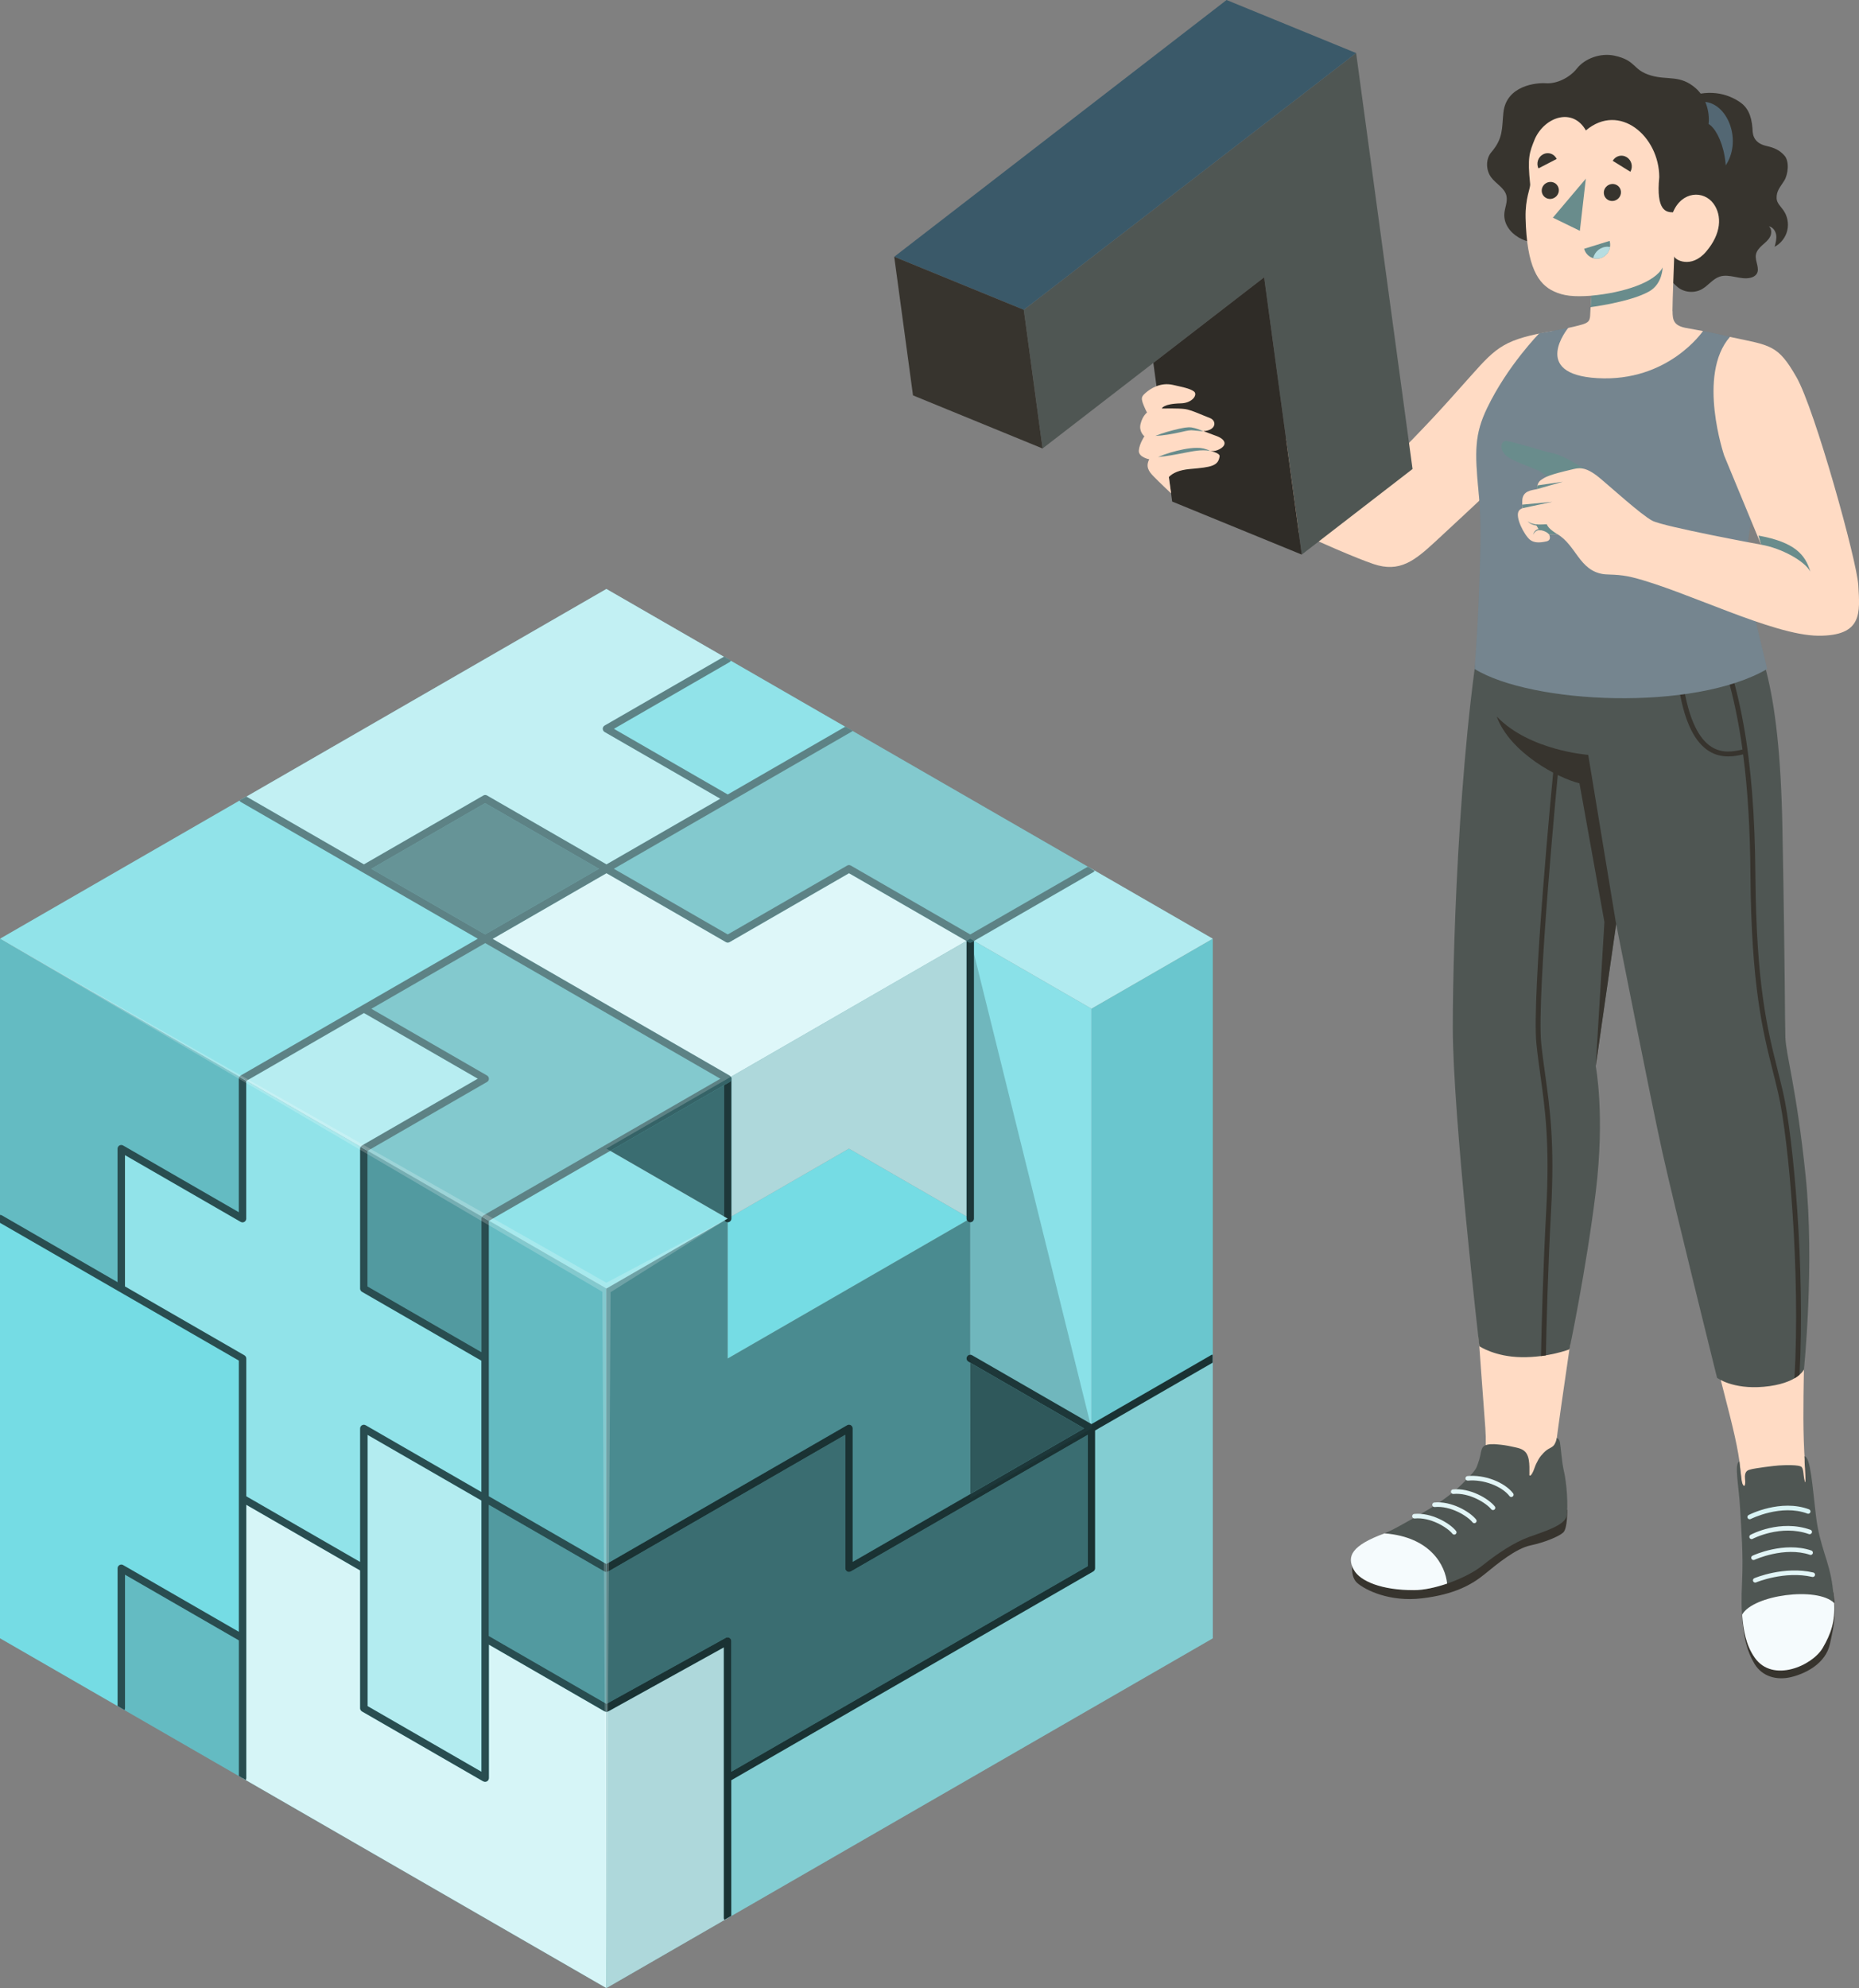 <svg xmlns="http://www.w3.org/2000/svg" width="260" height="278" viewBox="0 0 260 278" fill="none"><rect x="0" y="0" width="260" height="278" fill="#808080" stroke="none"/><g clip-path="url(#clip0_1766_743)"><path d="M84.81 278V238.873L67.851 229.091V248.655L50.885 238.873V219.31L33.926 209.528V248.655L84.81 278Z" fill="#75DCE4"></path><path opacity="0.7" d="M84.81 278V238.873L67.851 229.091V248.655L50.885 238.873V219.31L33.926 209.528V248.655L84.81 278Z" fill="white"></path><path d="M84.809 278L101.774 268.218V229.091L84.809 238.873V278Z" fill="#75DCE4"></path><path opacity="0.55" d="M84.809 278L101.774 268.218V229.091L84.809 238.873V278Z" fill="white"></path><path d="M33.926 248.655V229.091L16.967 219.31V238.873L33.926 248.655Z" fill="#75DCE4"></path><path opacity="0.15" d="M33.926 248.655V229.091L16.967 219.31V238.873L33.926 248.655Z" fill="black"></path><path d="M16.966 238.873L0 229.091V170.394L33.925 189.965V229.091L16.966 219.31V238.873Z" fill="#75DCE4"></path><path d="M84.809 238.873V219.31L67.85 209.528V229.092L84.809 238.873Z" fill="#75DCE4"></path><path opacity="0.3" d="M84.809 238.873V219.31L67.85 209.528V229.092L84.809 238.873Z" fill="black"></path><path d="M84.809 219.31L118.734 199.746V219.31L152.658 199.746V219.31L101.774 248.655V229.091L84.809 238.873V219.31Z" fill="#75DCE4"></path><path opacity="0.45" d="M84.809 219.31L118.734 199.746V219.31L152.658 199.746V219.31L101.774 248.655V229.091L84.809 238.873V219.31Z" fill="black"></path><path d="M152.659 199.746L169.618 189.965L169.625 229.091L101.775 268.218V248.655L152.659 219.31V199.746Z" fill="#75DCE4"></path><path opacity="0.2" d="M152.659 199.746L169.618 189.965L169.625 229.091L101.775 268.218V248.655L152.659 219.31V199.746Z" fill="white"></path><path d="M135.699 209.528V170.394L101.774 189.965V170.394L84.809 180.183V219.31L118.734 199.746V219.31L135.699 209.528Z" fill="#75DCE4"></path><path opacity="0.3" d="M135.699 209.528V170.394L101.774 189.965V170.394L84.809 180.183V219.31L118.734 199.746V219.31L135.699 209.528Z" fill="black"></path><path d="M84.809 180.183L67.85 170.394V209.528L84.809 219.31V180.183Z" fill="#75DCE4"></path><path opacity="0.15" d="M84.809 180.183L67.85 170.394V209.528L84.809 219.31V180.183Z" fill="black"></path><path d="M101.775 170.394L84.809 180.183L67.85 170.394L84.809 160.613L101.775 170.394Z" fill="#75DCE4"></path><path d="M135.7 170.394L118.734 160.613L101.775 170.394V189.965L135.7 170.394Z" fill="#75DCE4"></path><path d="M50.884 219.31V199.746L67.85 209.528V189.964L50.884 180.183V160.613L33.925 150.831V170.394L16.959 160.613V180.183L33.925 189.964V209.528L50.884 219.31Z" fill="#75DCE4"></path><path opacity="0.2" d="M50.884 219.31V199.746L67.85 209.528V189.964L50.884 180.183V160.613L33.925 150.831V170.394L16.959 160.613V180.183L33.925 189.964V209.528L50.884 219.31Z" fill="white"></path><path d="M50.885 160.612L67.851 150.831L50.885 141.049L33.926 150.831L50.885 160.612Z" fill="#75DCE4"></path><path opacity="0.35" d="M50.885 160.612L67.851 150.831L50.885 141.049L33.926 150.831L50.885 160.612Z" fill="white"></path><path d="M50.885 199.746L67.851 209.528V248.655L50.885 238.873V199.746Z" fill="#75DCE4"></path><path opacity="0.45" d="M50.885 199.746L67.851 209.528V248.655L50.885 238.873V199.746Z" fill="white"></path><path d="M152.66 199.746V141.049L169.619 131.268V189.965L152.66 199.746Z" fill="#75DCE4"></path><path d="M152.659 141.049L135.7 131.268L135.693 189.965L152.659 199.746V141.049Z" fill="#75DCE4"></path><path opacity="0.15" d="M152.659 141.049L135.7 131.268L135.693 189.965L152.659 199.746V141.049Z" fill="white"></path><path d="M169.619 131.268L152.66 121.486L135.701 131.268L152.66 141.049L169.619 131.268Z" fill="#75DCE4"></path><path opacity="0.3" d="M169.619 131.268L152.66 121.486L135.701 131.268L152.66 141.049L169.619 131.268Z" fill="white"></path><path d="M135.7 209.528L152.659 199.746L135.693 189.965L135.7 209.528Z" fill="#75DCE4"></path><path opacity="0.6" d="M135.7 209.528L152.659 199.746L135.693 189.965L135.7 209.528Z" fill="black"></path><path d="M50.885 160.612L67.851 170.394L101.776 150.831L67.851 131.267L50.885 141.049L67.851 150.831L50.885 160.612Z" fill="#75DCE4"></path><path opacity="0.15" d="M50.885 160.612L67.851 170.394L101.776 150.831L67.851 131.267L50.885 141.049L67.851 150.831L50.885 160.612Z" fill="black"></path><path d="M50.885 160.613L67.851 170.394V189.965L50.885 180.183V160.613Z" fill="#75DCE4"></path><path opacity="0.3" d="M50.885 160.613L67.851 170.394V189.965L50.885 180.183V160.613Z" fill="black"></path><path d="M101.776 170.394V150.831L84.811 160.613L101.776 170.394Z" fill="#75DCE4"></path><path opacity="0.45" d="M101.776 170.394V150.831L84.811 160.613L101.776 170.394Z" fill="black"></path><path d="M101.775 150.831L135.7 131.267V170.394L118.734 160.612L101.775 170.394V150.831Z" fill="#75DCE4"></path><path opacity="0.55" d="M101.775 150.831L135.7 131.267V170.394L118.734 160.612L101.775 170.394V150.831Z" fill="white"></path><path d="M135.699 131.268L118.734 121.486L101.775 131.268L84.809 121.486L67.85 131.268L101.775 150.831L135.699 131.268Z" fill="#75DCE4"></path><path opacity="0.7" d="M135.699 131.268L118.734 121.486L101.775 131.268L84.809 121.486L67.85 131.268L101.775 150.831L135.699 131.268Z" fill="white"></path><path opacity="0.1" d="M152.658 199.746L135.699 131.267L84.809 160.612L101.774 170.394L118.734 160.612L135.699 170.394L135.693 189.964L152.658 199.746Z" fill="black"></path><path opacity="0.1" d="M135.7 131.267L135.693 189.964L152.659 199.746L135.7 131.267Z" fill="black"></path><path d="M67.85 131.268L33.925 111.704L0 131.268L33.925 150.831L67.85 131.268Z" fill="#75DCE4"></path><path d="M0 131.267V170.394L16.959 180.183V160.612L33.925 170.394V150.831L0 131.267Z" fill="#75DCE4"></path><path opacity="0.15" d="M0 131.267V170.394L16.959 180.183V160.612L33.925 170.394V150.831L0 131.267Z" fill="black"></path><path d="M84.81 121.486L67.851 111.704L50.885 121.486L67.851 131.268L84.81 121.486Z" fill="#75DCE4"></path><path opacity="0.45" d="M84.81 121.486L67.851 111.704L50.885 121.486L67.851 131.268L84.81 121.486Z" fill="black"></path><path d="M84.81 121.486L101.776 111.704L84.81 101.922L101.776 92.141L84.81 82.359L33.926 111.704L50.885 121.486L67.851 111.704L84.81 121.486Z" fill="#75DCE4"></path><path opacity="0.45" d="M84.81 121.486L101.776 111.704L84.81 101.922L101.776 92.141L84.81 82.359L33.926 111.704L50.885 121.486L67.851 111.704L84.81 121.486Z" fill="white"></path><path d="M118.734 101.922L84.809 121.486L101.774 131.267L118.734 121.486L135.699 131.267L152.658 121.486L118.734 101.922Z" fill="#75DCE4"></path><path opacity="0.15" d="M118.734 101.922L84.809 121.486L101.774 131.267L118.734 121.486L135.699 131.267L152.658 121.486L118.734 101.922Z" fill="black"></path><path d="M101.774 92.141L84.809 101.922L101.774 111.704L118.734 101.922L101.774 92.141Z" fill="#75DCE4"></path><path d="M135.699 170.92C135.987 170.92 136.219 170.688 136.219 170.401V131.274C136.219 131.179 136.185 131.097 136.144 131.015L135.18 131.575V170.401C135.18 170.688 135.412 170.92 135.699 170.92ZM169.358 189.507L152.658 199.138L135.959 189.507C135.713 189.363 135.392 189.445 135.248 189.698C135.104 189.951 135.187 190.265 135.44 190.408L151.619 199.739L119.26 218.401V199.739C119.26 199.555 119.158 199.384 119 199.289C118.836 199.193 118.638 199.193 118.481 199.289L84.815 218.702V219.815C84.904 219.815 84.993 219.801 85.075 219.754L118.214 200.641V219.303C118.214 219.487 118.316 219.658 118.474 219.754C118.638 219.849 118.836 219.849 118.993 219.754L152.132 200.641V219.002L102.287 247.746V229.481C102.287 229.296 102.192 229.125 102.028 229.03C101.87 228.934 101.672 228.934 101.508 229.023L84.795 238.272V239.385C84.884 239.385 84.966 239.372 85.048 239.324L101.234 230.362V268.211C101.234 268.307 101.268 268.389 101.309 268.464L102.274 267.904V248.942L152.898 219.747C153.062 219.651 153.158 219.48 153.158 219.296V200.033L169.597 190.552V189.438C169.508 189.438 169.419 189.452 169.337 189.5L169.358 189.507ZM101.33 170.654C101.419 170.811 101.583 170.92 101.774 170.92C102.062 170.92 102.294 170.688 102.294 170.401V150.838C102.294 150.742 102.26 150.66 102.219 150.578L101.255 151.138V170.1L101.774 170.401L101.33 170.661V170.654Z" fill="#75DCE4"></path><path opacity="0.75" d="M135.699 170.92C135.987 170.92 136.219 170.688 136.219 170.401V131.274C136.219 131.179 136.185 131.097 136.144 131.015L135.18 131.575V170.401C135.18 170.688 135.412 170.92 135.699 170.92ZM169.358 189.507L152.658 199.138L135.959 189.507C135.713 189.363 135.392 189.445 135.248 189.698C135.104 189.951 135.187 190.265 135.44 190.408L151.619 199.739L119.26 218.401V199.739C119.26 199.555 119.158 199.384 119 199.289C118.836 199.193 118.638 199.193 118.481 199.289L84.815 218.702V219.815C84.904 219.815 84.993 219.801 85.075 219.754L118.214 200.641V219.303C118.214 219.487 118.316 219.658 118.474 219.754C118.638 219.849 118.836 219.849 118.993 219.754L152.132 200.641V219.002L102.287 247.746V229.481C102.287 229.296 102.192 229.125 102.028 229.03C101.87 228.934 101.672 228.934 101.508 229.023L84.795 238.272V239.385C84.884 239.385 84.966 239.372 85.048 239.324L101.234 230.362V268.211C101.234 268.307 101.268 268.389 101.309 268.464L102.274 267.904V248.942L152.898 219.747C153.062 219.651 153.158 219.48 153.158 219.296V200.033L169.597 190.552V189.438C169.508 189.438 169.419 189.452 169.337 189.5L169.358 189.507ZM101.33 170.654C101.419 170.811 101.583 170.92 101.774 170.92C102.062 170.92 102.294 170.688 102.294 170.401V150.838C102.294 150.742 102.26 150.66 102.219 150.578L101.255 151.138V170.1L101.774 170.401L101.33 170.661V170.654Z" fill="black"></path><path d="M68.37 228.791V210.43L84.549 219.76C84.631 219.808 84.72 219.822 84.809 219.822V218.709L68.37 209.227V189.971V170.709L67.398 170.148C67.351 170.224 67.323 170.312 67.323 170.408V189.07L51.404 179.889V160.927L50.44 160.367C50.392 160.442 50.364 160.531 50.364 160.626V180.19C50.364 180.374 50.467 180.545 50.624 180.641L67.323 190.272V208.633L51.144 199.302C50.98 199.207 50.781 199.207 50.624 199.302C50.46 199.398 50.364 199.569 50.364 199.753V218.415L34.445 209.234V189.971C34.445 189.787 34.342 189.616 34.185 189.521L17.479 179.889V161.528L33.658 170.859C33.822 170.954 34.021 170.954 34.178 170.859C34.342 170.763 34.438 170.592 34.438 170.408V151.145L33.474 150.585C33.433 150.66 33.398 150.749 33.398 150.845V169.506L17.219 160.175C17.055 160.08 16.857 160.08 16.699 160.175C16.535 160.271 16.439 160.442 16.439 160.626V179.288L0.26 169.943C0.178 169.896 0.089 169.882 0 169.882V170.995L33.405 190.258V228.183L17.226 218.852C17.062 218.756 16.863 218.756 16.706 218.852C16.542 218.948 16.446 219.118 16.446 219.303V238.566L17.41 239.126C17.458 239.051 17.486 238.962 17.486 238.866V220.204L33.405 229.385V248.347L34.369 248.908C34.417 248.832 34.445 248.744 34.445 248.648V210.423L50.364 219.603V238.436V238.866C50.364 239.051 50.467 239.221 50.624 239.317L67.583 249.099C67.583 249.099 67.604 249.099 67.611 249.099C67.679 249.133 67.754 249.16 67.843 249.16H67.857C67.939 249.16 68.014 249.133 68.089 249.099C68.096 249.099 68.11 249.099 68.117 249.099C68.13 249.092 68.137 249.078 68.151 249.065C68.199 249.03 68.246 248.99 68.281 248.935C68.294 248.914 68.308 248.901 68.315 248.88C68.349 248.812 68.376 248.73 68.376 248.641V229.979L84.556 239.31C84.638 239.358 84.727 239.372 84.816 239.372V238.258L68.376 228.777L68.37 228.791ZM67.33 247.753L51.41 238.573V219.31V200.648L67.33 209.829V246.92V247.753Z" fill="#75DCE4"></path><path opacity="0.65" d="M68.37 228.791V210.43L84.549 219.76C84.631 219.808 84.72 219.822 84.809 219.822V218.709L68.37 209.227V189.971V170.709L67.398 170.148C67.351 170.224 67.323 170.312 67.323 170.408V189.07L51.404 179.889V160.927L50.44 160.367C50.392 160.442 50.364 160.531 50.364 160.626V180.19C50.364 180.374 50.467 180.545 50.624 180.641L67.323 190.272V208.633L51.144 199.302C50.98 199.207 50.781 199.207 50.624 199.302C50.46 199.398 50.364 199.569 50.364 199.753V218.415L34.445 209.234V189.971C34.445 189.787 34.342 189.616 34.185 189.521L17.479 179.889V161.528L33.658 170.859C33.822 170.954 34.021 170.954 34.178 170.859C34.342 170.763 34.438 170.592 34.438 170.408V151.145L33.474 150.585C33.433 150.66 33.398 150.749 33.398 150.845V169.506L17.219 160.175C17.055 160.08 16.857 160.08 16.699 160.175C16.535 160.271 16.439 160.442 16.439 160.626V179.288L0.26 169.943C0.178 169.896 0.089 169.882 0 169.882V170.995L33.405 190.258V228.183L17.226 218.852C17.062 218.756 16.863 218.756 16.706 218.852C16.542 218.948 16.446 219.118 16.446 219.303V238.566L17.41 239.126C17.458 239.051 17.486 238.962 17.486 238.866V220.204L33.405 229.385V248.347L34.369 248.908C34.417 248.832 34.445 248.744 34.445 248.648V210.423L50.364 219.603V238.436V238.866C50.364 239.051 50.467 239.221 50.624 239.317L67.583 249.099C67.583 249.099 67.604 249.099 67.611 249.099C67.679 249.133 67.754 249.16 67.843 249.16H67.857C67.939 249.16 68.014 249.133 68.089 249.099C68.096 249.099 68.11 249.099 68.117 249.099C68.13 249.092 68.137 249.078 68.151 249.065C68.199 249.03 68.246 248.99 68.281 248.935C68.294 248.914 68.308 248.901 68.315 248.88C68.349 248.812 68.376 248.73 68.376 248.641V229.979L84.556 239.31C84.638 239.358 84.727 239.372 84.816 239.372V238.258L68.376 228.777L68.37 228.791ZM67.33 247.753L51.41 238.573V219.31V200.648L67.33 209.829V246.92V247.753Z" fill="black"></path><path d="M152.146 121.192L135.7 130.666L119.001 121.035C118.836 120.939 118.638 120.939 118.481 121.035L101.782 130.666L85.862 121.486L102.042 112.155L119.274 102.223L118.221 101.615L101.782 111.096L85.862 101.916L102.042 92.585C102.124 92.537 102.178 92.469 102.226 92.386L101.262 91.826L84.563 101.458C84.399 101.553 84.303 101.724 84.303 101.909C84.303 102.093 84.406 102.264 84.563 102.36L100.742 111.69L84.823 120.871L68.123 111.24C67.959 111.144 67.761 111.144 67.604 111.24L50.898 120.871L34.458 111.39L33.494 111.95C33.535 112.025 33.597 112.1 33.679 112.148L49.913 121.513L66.824 131.267L50.645 140.598L33.686 150.38C33.604 150.428 33.549 150.496 33.501 150.578L34.465 151.138L50.904 141.657L66.824 150.838L50.645 160.169C50.563 160.216 50.508 160.285 50.46 160.367L51.424 160.927L68.123 151.295C68.287 151.2 68.383 151.029 68.383 150.845C68.383 150.66 68.281 150.489 68.123 150.394L51.944 141.063L67.864 131.882L100.742 150.845L67.604 169.957C67.522 170.005 67.467 170.073 67.419 170.155L68.383 170.715L102.042 151.302C102.042 151.302 102.055 151.289 102.062 151.282C102.089 151.261 102.117 151.234 102.144 151.213C102.171 151.186 102.192 151.166 102.212 151.138C102.212 151.131 102.226 151.125 102.233 151.111C102.247 151.09 102.247 151.07 102.254 151.049C102.267 151.015 102.281 150.988 102.288 150.947C102.288 150.913 102.295 150.879 102.295 150.851C102.295 150.817 102.295 150.783 102.288 150.756C102.288 150.722 102.267 150.687 102.254 150.653C102.247 150.633 102.247 150.612 102.233 150.592C102.233 150.585 102.219 150.578 102.212 150.564C102.192 150.537 102.171 150.51 102.144 150.489C102.117 150.462 102.096 150.442 102.062 150.421C102.055 150.421 102.048 150.407 102.042 150.401L68.903 131.288L84.823 122.107L101.522 131.739C101.686 131.834 101.884 131.834 102.042 131.739L118.741 122.107L135.44 131.739C135.501 131.773 135.57 131.787 135.638 131.793C135.659 131.793 135.679 131.807 135.693 131.807C135.713 131.807 135.734 131.793 135.748 131.793C135.816 131.787 135.884 131.773 135.946 131.739L152.905 121.957C152.987 121.909 153.049 121.841 153.096 121.766L152.132 121.206L152.146 121.192ZM67.85 130.666L51.93 121.486L67.85 112.305L83.769 121.486L67.85 130.666Z" fill="#75DCE4"></path><path opacity="0.55" d="M152.146 121.192L135.7 130.666L119.001 121.035C118.836 120.939 118.638 120.939 118.481 121.035L101.782 130.666L85.862 121.486L102.042 112.155L119.274 102.223L118.221 101.615L101.782 111.096L85.862 101.916L102.042 92.585C102.124 92.537 102.178 92.469 102.226 92.386L101.262 91.826L84.563 101.458C84.399 101.553 84.303 101.724 84.303 101.909C84.303 102.093 84.406 102.264 84.563 102.36L100.742 111.69L84.823 120.871L68.123 111.24C67.959 111.144 67.761 111.144 67.604 111.24L50.898 120.871L34.458 111.39L33.494 111.95C33.535 112.025 33.597 112.1 33.679 112.148L49.913 121.513L66.824 131.267L50.645 140.598L33.686 150.38C33.604 150.428 33.549 150.496 33.501 150.578L34.465 151.138L50.904 141.657L66.824 150.838L50.645 160.169C50.563 160.216 50.508 160.285 50.46 160.367L51.424 160.927L68.123 151.295C68.287 151.2 68.383 151.029 68.383 150.845C68.383 150.66 68.281 150.489 68.123 150.394L51.944 141.063L67.864 131.882L100.742 150.845L67.604 169.957C67.522 170.005 67.467 170.073 67.419 170.155L68.383 170.715L102.042 151.302C102.042 151.302 102.055 151.289 102.062 151.282C102.089 151.261 102.117 151.234 102.144 151.213C102.171 151.186 102.192 151.166 102.212 151.138C102.212 151.131 102.226 151.125 102.233 151.111C102.247 151.09 102.247 151.07 102.254 151.049C102.267 151.015 102.281 150.988 102.288 150.947C102.288 150.913 102.295 150.879 102.295 150.851C102.295 150.817 102.295 150.783 102.288 150.756C102.288 150.722 102.267 150.687 102.254 150.653C102.247 150.633 102.247 150.612 102.233 150.592C102.233 150.585 102.219 150.578 102.212 150.564C102.192 150.537 102.171 150.51 102.144 150.489C102.117 150.462 102.096 150.442 102.062 150.421C102.055 150.421 102.048 150.407 102.042 150.401L68.903 131.288L84.823 122.107L101.522 131.739C101.686 131.834 101.884 131.834 102.042 131.739L118.741 122.107L135.44 131.739C135.501 131.773 135.57 131.787 135.638 131.793C135.659 131.793 135.679 131.807 135.693 131.807C135.713 131.807 135.734 131.793 135.748 131.793C135.816 131.787 135.884 131.773 135.946 131.739L152.905 121.957C152.987 121.909 153.049 121.841 153.096 121.766L152.132 121.206L152.146 121.192ZM67.85 130.666L51.93 121.486L67.85 112.305L83.769 121.486L67.85 130.666Z" fill="black"></path><path opacity="0.1" d="M84.809 278V180.183L101.774 170.394V189.964L135.699 170.394V209.528L152.658 199.746V141.049L169.618 131.267L169.624 229.091L84.809 278Z" fill="black"></path><path opacity="0.2" d="M84.809 180.183L0 131.267L84.809 82.359L169.618 131.267L152.659 141.049L135.7 131.267L84.809 160.613L101.775 170.394L84.809 180.183Z" fill="white"></path><path opacity="0.2" d="M0 131.267L84.241 180.634L84.809 278L85.397 180.695L101.775 170.394L84.809 179.37L0 131.267Z" fill="white"></path><path d="M252.451 204.74C251.801 195.812 252.806 188.967 252.061 175.026C251.992 171.453 251.862 167.621 251.623 164.219C250.816 152.778 249.052 148.864 248.888 146.657C248.888 146.657 248.587 128.849 247.835 103.815C247.486 92.038 244.067 88.466 241.338 82.216H208.884C205.259 97.646 204.227 131.288 204.336 147.19C204.391 155.298 207.666 198.66 207.735 199.658C207.967 203.196 207.66 204.596 206.271 206.079C203.365 209.193 199.146 212.165 195.508 214.877C196.034 216.27 200.418 216.215 202.585 215.157C206.053 213.463 209.492 210.881 210.675 210.006C213.67 207.793 217.493 206.017 217.541 202.649C217.548 202.233 217.664 202.117 217.643 202.048C217.698 200.081 222.294 171.071 222.67 164.342C222.998 158.557 222.294 148.734 222.294 148.734L226.034 124.218C226.034 124.218 228.339 138.706 230.67 148.604C232.572 156.658 235.697 170.401 237.837 180.313C239.889 191.734 242.904 199.856 243.424 205.573C243.581 206.939 245.127 220.334 245.77 223.401C246.405 226.468 253.1 226.55 253.531 221.277C253.818 217.766 252.587 206.427 252.464 204.746L252.451 204.74Z" fill="#FFDBC4"></path><path d="M226.027 124.211L223.291 106.526C223.291 106.526 212.726 105.276 208.883 101.588C208.883 101.588 213.731 108.418 220.898 109.532L223.913 124.191L222.32 148.522L226.027 124.218V124.211Z" fill="#698C8C"></path><path d="M189.298 218.435C189.114 218.435 188.813 220.471 189.811 221.345C190.96 222.356 194.352 224.037 198.865 223.504C203.378 222.971 205.833 221.605 207.652 220.116C209.471 218.627 212.022 216.53 214.067 216.099C215.961 215.703 218.026 214.87 218.642 214.289C219.25 213.708 219.195 211.113 219.195 211.113L189.305 218.429L189.298 218.435Z" fill="#37342E"></path><path d="M217.725 201.092C217.725 201.092 218.067 201.106 218.176 201.707C218.306 202.424 218.436 204.507 218.723 205.689C219.12 207.329 219.359 210.676 219.099 212.008C218.84 213.34 215.742 214.228 213.759 214.959C211.735 215.703 209.389 217.261 207.324 218.92C205.19 220.642 200.718 222.343 197.778 222.356C193.292 222.377 190.406 221.127 189.524 219.508C188.436 217.506 189.319 216.359 194.495 214.03C195.473 213.586 198.92 211.598 200.096 210.881C201.34 210.116 202.53 209.268 203.631 208.312C204.185 207.827 204.718 207.315 205.218 206.775C205.655 206.297 206.278 205.723 206.537 205.122C206.599 204.986 206.64 204.828 206.695 204.685C206.852 204.282 206.955 203.906 207.043 203.483C207.132 203.059 207.187 202.431 207.597 202.178C208.069 201.891 208.91 201.932 209.444 201.98C210.107 202.035 210.777 202.13 211.427 202.281C212.186 202.458 213.061 202.533 213.499 203.251C213.834 203.797 213.882 204.487 213.902 205.122C213.909 205.423 213.902 205.723 213.902 206.024C213.902 206.154 213.848 206.386 214.025 206.331C214.196 206.283 214.395 205.833 214.463 205.682C214.607 205.348 214.702 204.986 214.867 204.658C215.051 204.282 215.256 203.893 215.516 203.578C215.762 203.278 216.029 202.991 216.344 202.759C216.624 202.547 216.98 202.438 217.233 202.199C217.547 201.891 217.691 201.338 217.725 201.085V201.092Z" fill="#4F5653"></path><path d="M193.661 214.419C200.144 214.938 202.147 218.961 202.394 221.441C200.78 221.994 199.118 222.356 197.778 222.356C193.292 222.377 190.221 221.127 189.339 219.508C188.313 217.616 189.038 216.113 193.661 214.412V214.419Z" fill="#F5FBFD"></path><path d="M203.393 214.59C203.461 214.59 203.536 214.569 203.591 214.521C203.728 214.412 203.748 214.214 203.639 214.077C202.75 212.964 200.158 211.475 197.792 211.7C197.614 211.714 197.491 211.871 197.505 212.049C197.519 212.219 197.669 212.349 197.854 212.336C200.056 212.124 202.435 213.592 203.14 214.474C203.201 214.549 203.29 214.59 203.386 214.59H203.393Z" fill="#E2F5F6"></path><path d="M206.203 212.991C206.272 212.991 206.347 212.971 206.402 212.923C206.538 212.814 206.559 212.616 206.449 212.479C205.554 211.366 202.969 209.87 200.603 210.102C200.425 210.116 200.302 210.273 200.315 210.45C200.329 210.621 200.48 210.751 200.664 210.737C202.866 210.525 205.246 211.994 205.95 212.875C206.012 212.95 206.101 212.991 206.196 212.991H206.203Z" fill="#E2F5F6"></path><path d="M208.815 211.161C208.883 211.161 208.958 211.14 209.013 211.093C209.15 210.983 209.17 210.785 209.061 210.649C208.172 209.535 205.566 208.039 203.214 208.271C203.036 208.285 202.913 208.442 202.927 208.62C202.94 208.791 203.091 208.92 203.276 208.907C205.478 208.695 207.857 210.164 208.562 211.045C208.623 211.12 208.712 211.161 208.808 211.161H208.815Z" fill="#E2F5F6"></path><path d="M211.372 209.33C211.441 209.33 211.509 209.31 211.571 209.262C211.708 209.152 211.735 208.954 211.625 208.818C210.401 207.24 207.598 206.174 205.245 206.407C205.067 206.42 204.944 206.577 204.958 206.755C204.972 206.926 205.122 207.049 205.307 207.042C207.434 206.837 210.039 207.807 211.126 209.214C211.188 209.296 211.277 209.337 211.372 209.337V209.33Z" fill="#E2F5F6"></path><path d="M243.648 225.785C243.826 228.846 244.305 230.867 245.385 232.664C246.473 234.46 248.517 235.021 250.596 234.495C252.668 233.969 255.328 232.568 255.923 229.925C256.518 227.288 256.867 225.478 256.395 222.643L243.648 225.779V225.785Z" fill="#37342E"></path><path d="M252.375 203.647C253.23 203.715 253.483 207.82 253.975 211.932C254.502 216.338 255.821 218.162 256.293 221.776C256.833 225.901 256.15 227.746 254.7 230.246C253.25 232.739 248.128 235.191 245.598 231.619C243.54 228.702 243.451 225.471 243.642 221.352C243.834 217.09 243.54 214.139 243.369 210.908C243.205 207.82 242.514 204.699 243.259 204.357C243.314 204.808 243.376 205.389 243.43 205.833C243.506 206.379 243.506 206.96 243.704 207.479C243.793 207.711 243.984 207.95 244.059 207.574C244.114 207.322 244.087 207.062 244.059 206.803C243.936 205.662 244.511 205.573 244.818 205.484C245.489 205.293 248.142 204.965 248.785 204.924C249.441 204.876 251.691 204.781 251.985 205.156C252.183 205.409 252.211 205.826 252.272 206.352C252.347 206.973 252.491 207.431 252.505 207.233C252.546 206.789 252.457 205.634 252.45 205.354C252.436 205.088 252.395 204.719 252.395 204.453C252.395 204.186 252.395 203.927 252.375 203.66V203.647Z" fill="#4F5653"></path><path d="M256.533 224.16C256.683 226.721 256.068 228.477 254.933 230.43C253.483 232.924 247.944 235.383 245.421 231.81C244.162 230.034 243.827 227.93 243.656 225.785C245.168 223.033 254.146 221.817 256.533 224.16Z" fill="#F5FBFD"></path><path d="M245.516 221.298C245.55 221.298 245.584 221.284 245.619 221.27C245.653 221.257 249.612 219.617 253.462 220.512C253.633 220.546 253.804 220.444 253.845 220.273C253.886 220.102 253.777 219.931 253.606 219.89C249.53 218.955 245.496 220.628 245.345 220.696C245.188 220.772 245.119 220.963 245.195 221.12C245.256 221.243 245.386 221.311 245.516 221.298Z" fill="#E2F5F6"></path><path d="M253.27 217.431C253.393 217.418 253.496 217.343 253.537 217.22C253.592 217.056 253.503 216.871 253.339 216.817C249.502 215.519 245.249 217.466 245.092 217.547C244.934 217.629 244.88 217.821 244.962 217.978C245.044 218.135 245.235 218.19 245.393 218.114C245.427 218.094 249.578 216.209 253.14 217.418C253.181 217.431 253.229 217.438 253.277 217.431H253.27Z" fill="#E2F5F6"></path><path d="M253.141 214.528C253.258 214.515 253.367 214.439 253.408 214.323C253.47 214.159 253.381 213.975 253.217 213.92C248.997 212.411 244.963 214.542 244.812 214.631C244.662 214.719 244.614 214.918 244.703 215.068C244.792 215.218 244.99 215.266 245.14 215.177C245.175 215.157 249.079 213.121 252.998 214.521C253.046 214.535 253.093 214.542 253.134 214.542L253.141 214.528Z" fill="#E2F5F6"></path><path d="M252.929 211.673C253.045 211.659 253.147 211.584 253.195 211.468C253.257 211.304 253.175 211.12 253.011 211.058C249.058 209.583 244.716 211.762 244.552 211.857C244.401 211.946 244.346 212.137 244.435 212.288C244.524 212.438 244.716 212.493 244.866 212.404C244.907 212.383 249.12 210.279 252.785 211.652C252.833 211.673 252.881 211.673 252.929 211.673Z" fill="#D8F3F4"></path><path d="M242.207 82.318C246.05 89.32 248.902 95.044 249.291 115.871C249.681 136.698 249.62 142.532 249.702 145.039C249.784 147.552 251.247 152.04 252.533 164.404C253.818 176.774 252.3 191.508 252.3 191.508C252.3 191.508 251.411 193.496 246.679 193.92C242.31 194.309 240.149 192.67 240.149 192.67C240.149 192.67 234.158 168.584 232.503 161.132C230.849 153.679 226.034 129.184 226.034 129.184L223.176 149.055C223.176 149.055 224.509 155.879 223.176 166.726C221.842 177.574 219.497 188.687 219.497 188.687C219.497 188.687 216.529 189.842 212.789 189.78C209.055 189.726 206.901 188.243 206.901 188.243C206.901 188.243 203.188 155.968 203.188 143.672C203.188 131.377 204.227 100.638 208.104 82.441L242.214 82.304L242.207 82.318Z" fill="#4F5653"></path><path d="M226.027 129.198L222.129 105.557C222.129 105.557 213.896 104.969 209.328 100.188C211.181 105.263 217.938 108.822 220.905 109.532L224.393 128.932L223.183 149.069L226.041 129.198H226.027Z" fill="#37342E"></path><path d="M248.608 149.567C247.213 144.034 245.626 137.764 245.51 122.381C245.38 105.789 243.431 95.003 238.774 85.146L238.159 85.44C240.887 91.225 242.672 97.346 243.705 104.805C242.282 105.167 240.785 105.324 239.376 104.443C237.612 103.33 236.34 100.727 235.594 96.697C233.816 87.018 231.799 83.882 231.717 83.752L231.143 84.128C231.143 84.128 233.174 87.318 234.917 96.82C235.704 101.103 237.044 103.787 239.007 105.024C239.896 105.584 240.819 105.775 241.715 105.775C242.433 105.775 243.13 105.652 243.793 105.488C244.443 110.44 244.771 115.973 244.819 122.394C244.942 137.859 246.536 144.171 247.938 149.745C248.197 150.776 248.457 151.794 248.697 152.846C250.201 159.369 251.815 178.031 250.974 192.745C251.268 192.567 251.507 192.396 251.685 192.232C252.458 177.546 250.857 159.171 249.367 152.689C249.121 151.63 248.868 150.612 248.601 149.574L248.608 149.567Z" fill="#37342E"></path><path d="M217.336 106.868C217.206 108.193 214.19 139.348 214.888 146.002C215.052 147.58 215.257 149.048 215.455 150.476C216.098 155.114 216.768 159.902 216.255 169.281C215.811 177.533 215.606 185.395 215.524 189.63C215.763 189.596 215.989 189.562 216.208 189.527C216.29 185.272 216.488 177.485 216.932 169.315C217.445 159.875 216.775 155.046 216.126 150.38C215.927 148.959 215.722 147.498 215.558 145.926C214.867 139.348 217.972 107.257 218.006 106.936L217.322 106.868H217.336Z" fill="#37342E"></path><path d="M217.287 46.265C210.415 47.447 209.389 48.431 205.717 52.556C201.142 57.693 200.075 58.902 193.374 65.699L172.496 59.059V70.255C172.496 70.255 187.178 77.209 192.088 78.869C195.76 80.112 197.846 78.404 200.732 75.747C205.156 71.669 214.1 63.26 214.1 63.26L217.287 46.272V46.265Z" fill="#FFDBC4"></path><path d="M247.158 93.548C246.577 91.137 244.805 83.93 244.621 82.53C243.527 74.374 245.934 71.976 245.934 64.025C245.934 56.074 243.759 48.635 241.947 47.105C241.947 47.105 239.889 46.593 238.165 46.286C236.798 46.04 235.745 45.883 233.939 45.438C229.447 44.352 224.537 45.418 222.827 45.596C221.986 45.684 220.844 45.493 219.319 45.848C218.109 46.129 215.291 46.613 215.291 46.613C215.291 46.613 210.833 51.142 207.988 57.071C206.237 60.712 206.244 63.103 206.812 68.971C207.051 71.471 207.147 74.005 206.962 79.927C206.771 86.027 206.572 88.889 206.244 93.548C214.211 98.439 236.88 99.532 247.158 93.548Z" fill="#536773"></path><path opacity="0.2" d="M247.158 93.548C246.577 91.137 244.805 83.93 244.621 82.53C243.527 74.374 245.934 71.976 245.934 64.025C245.934 56.074 243.759 48.635 241.947 47.105C241.947 47.105 239.889 46.593 238.165 46.286C236.798 46.04 235.745 45.883 233.939 45.438C229.447 44.352 224.537 45.418 222.827 45.596C221.986 45.684 220.844 45.493 219.319 45.848C218.109 46.129 215.291 46.613 215.291 46.613C215.291 46.613 210.833 51.142 207.988 57.071C206.237 60.712 206.244 63.103 206.812 68.971C207.051 71.471 207.147 74.005 206.962 79.927C206.771 86.027 206.572 88.889 206.244 93.548C214.211 98.439 236.88 99.532 247.158 93.548Z" fill="white"></path><path d="M249.538 25.274C250.098 24.372 250.283 22.569 249.586 21.77C248.888 20.971 248.129 20.656 247.049 20.41C244.997 19.946 245.141 18.436 245.1 17.945C244.956 16.025 244.347 14.932 243.274 14.229C241.113 12.801 238.22 12.418 234.917 14.065L228.291 35.705C229.72 37.132 230.014 38.164 230.849 38.594C231.621 38.99 232.606 38.731 233.386 39.113C233.878 39.352 234.22 39.817 234.651 40.165C235.581 40.91 236.969 41.026 238.015 40.445C238.911 39.947 239.54 39.004 240.511 38.683C241.913 38.218 243.465 39.216 244.888 38.826C245.189 38.744 245.489 38.587 245.667 38.328C246.194 37.569 245.428 36.538 245.578 35.623C245.667 35.09 246.057 34.666 246.454 34.304C246.857 33.942 247.295 33.608 247.548 33.136C247.801 32.665 247.808 32.002 247.397 31.654C247.951 31.75 248.334 32.303 248.416 32.856C248.498 33.409 248.348 33.97 248.197 34.509C249.08 34.045 249.743 33.191 249.969 32.221C250.201 31.251 249.989 30.192 249.415 29.386C249.045 28.867 248.505 28.389 248.478 27.747C248.43 26.708 248.984 26.155 249.538 25.274Z" fill="#37342E"></path><path d="M238.37 14.242C241.529 14.433 243.622 19.392 241.481 22.931C239.348 26.469 233.494 13.662 238.37 14.242Z" fill="#536773"></path><path d="M210.265 15.758C210.661 11.899 215.004 11.551 216.159 11.64C217.739 11.762 219.544 10.847 220.543 9.584C221.644 8.19 223.832 7.357 225.808 7.787C228.926 8.463 228.27 9.788 230.916 10.56C233.276 11.25 234.978 10.417 237.18 12.35C238.507 13.511 239.163 15.574 238.965 17.343C240.6 18.259 242.966 24.017 239.964 30.568C238.418 33.935 236.469 35.554 234.069 38.389L231.634 38.492C230.752 36.463 228.701 36.934 226.786 36.538C225.555 36.046 224.81 34.721 223.579 34.222C222.328 33.717 220.905 34.188 219.565 34.011C218.525 33.874 217.459 33.3 216.399 33.614C213.998 34.707 210.231 32.733 210.395 29.905C210.449 29.051 210.887 28.204 210.689 27.364C210.429 26.271 209.225 25.711 208.555 24.802C207.803 23.785 207.769 22.227 208.589 21.271C210.265 19.311 210.039 17.951 210.265 15.752V15.758Z" fill="#37342E"></path><path d="M233.911 43.498C233.911 42.228 234.157 35.841 234.157 35.841C234.205 36.319 236.517 37.638 238.609 35.199C240.756 32.692 240.873 30.144 239.642 28.464C238.281 26.613 235.224 26.688 233.98 29.687C233.056 29.687 231.593 29.516 232.065 24.762C232.044 19.03 226.498 14.283 221.8 18.238C219.981 15.021 216.104 16.291 214.675 19.406C213.882 21.36 213.622 22.029 214.005 25.732C214.066 26.353 213.307 27.678 213.369 30.452C213.526 37.323 215.119 39.742 217.356 40.759C218.689 41.367 220.022 41.538 222.566 41.354L222.43 43.478C222.375 44.544 222.464 45.001 221.424 45.336C220.727 45.561 219.332 45.855 219.332 45.855C219.332 45.855 213.957 52.331 223.394 52.877C233.33 53.458 238.178 46.292 238.178 46.292C238.178 46.292 237.508 46.176 235.826 45.862C234.089 45.541 233.925 44.769 233.925 43.498H233.911Z" fill="#FFDBC4"></path><path d="M225.131 33.683L221.555 34.789C221.842 35.814 222.874 36.394 223.859 36.087C224.844 35.78 225.412 34.707 225.124 33.683H225.131Z" fill="#698C8C"></path><path d="M224.898 34.502C223.9 34.468 223.045 35.151 222.826 36.087C223.154 36.183 223.51 36.189 223.866 36.087C224.577 35.868 225.062 35.254 225.179 34.543C225.09 34.529 225.001 34.509 224.905 34.509L224.898 34.502Z" fill="#B7DDE1"></path><path d="M215.168 23.546L217.719 22.227C217.377 21.503 216.529 21.209 215.824 21.578C215.12 21.94 214.826 22.828 215.168 23.552V23.546Z" fill="#37342E"></path><path d="M228.03 24.024L225.555 22.487C225.958 21.783 226.84 21.558 227.517 21.982C228.201 22.405 228.427 23.32 228.023 24.024H228.03Z" fill="#37342E"></path><path d="M218.02 26.517C218.067 27.173 217.561 27.747 216.905 27.815C216.242 27.876 215.674 27.398 215.626 26.742C215.578 26.087 216.084 25.506 216.741 25.445C217.404 25.383 217.972 25.861 218.02 26.517Z" fill="#37342E"></path><path d="M226.705 26.804C226.753 27.46 226.247 28.04 225.591 28.102C224.927 28.163 224.36 27.685 224.312 27.029C224.264 26.373 224.77 25.793 225.426 25.731C226.09 25.67 226.657 26.148 226.705 26.797V26.804Z" fill="#37342E"></path><path d="M217.186 30.438L220.96 32.276L221.795 24.987L217.186 30.438Z" fill="#698C8C"></path><path d="M222.554 41.347C227.115 40.93 231.491 39.475 232.531 37.405C232.531 37.405 232.531 39.673 230.671 40.739C228.065 42.235 222.451 42.952 222.451 42.952L222.554 41.34V41.347Z" fill="#698C8C"></path><path d="M221.631 65.59C219.265 64.107 218.089 63.554 217.022 63.342C215.955 63.13 212.181 61.908 210.758 61.675C209.856 61.525 209.609 62.967 210.813 63.848C211.743 64.524 214.088 65.323 215.121 65.788C216.161 66.252 218.301 68.458 218.301 68.458L221.631 65.596V65.59Z" fill="#698C8C"></path><path d="M251.241 52.72C248.649 48.184 247.678 48.321 241.947 47.112C237.304 52.426 241.147 63.711 241.147 63.711L246.303 76.163C246.303 76.163 232.668 73.657 231.081 72.809C229.495 71.969 225.091 67.939 223.628 66.751C221.638 65.125 220.735 65.439 219.805 65.658C216.762 66.368 216.112 66.682 215.49 67.147C214.875 67.611 214.991 68.39 214.991 68.39C214.184 68.561 212.953 68.629 212.905 69.988C212.871 70.883 212.946 71.068 212.946 71.068C212.946 71.068 212.652 71.122 212.44 71.416C211.825 72.256 213.213 74.886 214.006 75.494C214.567 75.918 215.312 75.918 216.276 75.706C217.097 75.528 216.646 74.715 216.646 74.715L217.808 74.688C220.455 76.259 220.865 79.77 224.236 80.282C224.947 80.392 226.383 80.255 228.339 80.74C235.656 82.557 247.924 88.862 254.318 88.896C260.561 88.93 260.117 85.645 259.905 81.847C259.72 78.459 253.832 57.249 251.248 52.727L251.241 52.72Z" fill="#FFDBC4"></path><path d="M245.936 74.886L246.305 76.163C249.184 76.662 252.398 78.445 253.198 79.934C252.473 77.536 251.01 75.815 245.936 74.893V74.886Z" fill="#698C8C"></path><path d="M214.984 68.39L218.581 67.359L215.018 67.878C214.977 68.055 214.964 68.226 214.984 68.39Z" fill="#698C8C"></path><path d="M212.939 71.061L217.104 70.173L212.898 70.569C212.898 70.719 212.912 70.883 212.946 71.054L212.939 71.061Z" fill="#698C8C"></path><path d="M213.645 72.871C213.788 73.076 214.014 73.226 214.253 73.315C214.486 73.418 214.739 73.472 214.992 73.499L214.93 73.465C215.06 73.677 215.197 73.882 215.334 74.087L215.409 73.971C215.163 73.944 214.93 74.032 214.752 74.189C214.581 74.347 214.479 74.558 214.431 74.77C214.527 74.572 214.663 74.401 214.821 74.278C214.985 74.162 215.197 74.108 215.381 74.128L215.546 74.148L215.457 74.012C215.327 73.8 215.19 73.595 215.053 73.39L215.033 73.356H214.999C214.759 73.329 214.52 73.281 214.287 73.213C214.055 73.138 213.822 73.049 213.645 72.871Z" fill="#698C8C"></path><path d="M214.807 73.322C215.231 73.377 216.338 73.308 216.338 73.308C216.338 73.308 216.393 73.609 216.927 74.073C217.214 74.326 217.795 74.688 217.795 74.688L216.632 74.716C216.632 74.716 216.311 74.224 215.251 74.108L214.807 73.329V73.322Z" fill="#698C8C"></path><path d="M143.188 43.321L189.668 7.418L197.559 65.582L182.063 77.55L176.805 38.778L145.813 62.714L143.188 43.321Z" fill="#4F5653"></path><path d="M189.668 7.418L171.547 0L125.066 35.903L143.188 43.321L189.668 7.418Z" fill="#3A5969"></path><path d="M125.066 35.903L127.692 55.288L145.814 62.714L143.188 43.321L125.066 35.903Z" fill="#37342E"></path><path d="M182.063 77.55L163.941 70.132L161.309 50.746L176.804 38.779L182.063 77.55Z" fill="#37342E"></path><path opacity="0.15" d="M182.063 77.55L163.941 70.132L161.309 50.746L176.804 38.779L182.063 77.55Z" fill="black"></path><path d="M160.174 57.188C159.476 55.651 159.599 55.487 160.262 54.906C160.926 54.325 162.321 53.424 164.071 53.827C165.248 54.1 166.451 54.312 166.998 54.749C167.545 55.186 166.773 56.368 165.159 56.402C162.615 56.463 162.499 57.126 162.499 57.126C162.499 57.126 164.837 57.071 165.747 57.201C166.656 57.331 168.215 58.082 169.207 58.451C170.199 58.82 170.137 60.179 168.311 60.289C168.311 60.289 169.563 60.753 170.13 60.965C171.402 61.436 171.71 62.229 170.513 62.837C170.226 62.98 169.843 63.137 169.234 63.048C169.234 63.048 170.636 63.328 170.575 63.8C170.39 65.152 169.453 65.33 166.458 65.583C164.933 65.712 163.982 66.156 163.476 66.71L163.791 68.991C163.791 68.991 162.129 67.434 161.295 66.566C160.686 65.938 160.194 65.261 160.734 64.223C160.734 64.223 159.182 63.943 159.278 62.973C159.373 62.003 160.057 61.006 160.057 61.006C160.057 61.006 159.243 60.377 159.524 59.257C159.804 58.13 160.42 57.693 160.42 57.693L160.174 57.194V57.188Z" fill="#FFDBC4"></path><path d="M168.312 60.296C167.765 60.097 167.252 59.865 166.643 59.77C166.007 59.701 165.44 59.852 164.886 59.961C163.771 60.22 162.657 60.514 161.59 60.958C162.752 60.904 163.874 60.699 164.988 60.459C165.542 60.337 166.103 60.179 166.616 60.166C167.143 60.186 167.738 60.296 168.312 60.296Z" fill="#698C8C"></path><path d="M169.234 63.048C168.68 62.755 168.03 62.611 167.394 62.625C166.759 62.625 166.136 62.714 165.528 62.83C164.31 63.076 163.114 63.41 161.965 63.909C163.209 63.8 164.42 63.561 165.623 63.328C166.827 63.103 167.996 62.83 169.234 63.048Z" fill="#698C8C"></path></g><defs><clipPath id="clip0_1766_743"><rect width="260" height="278" fill="white"></rect></clipPath></defs></svg>